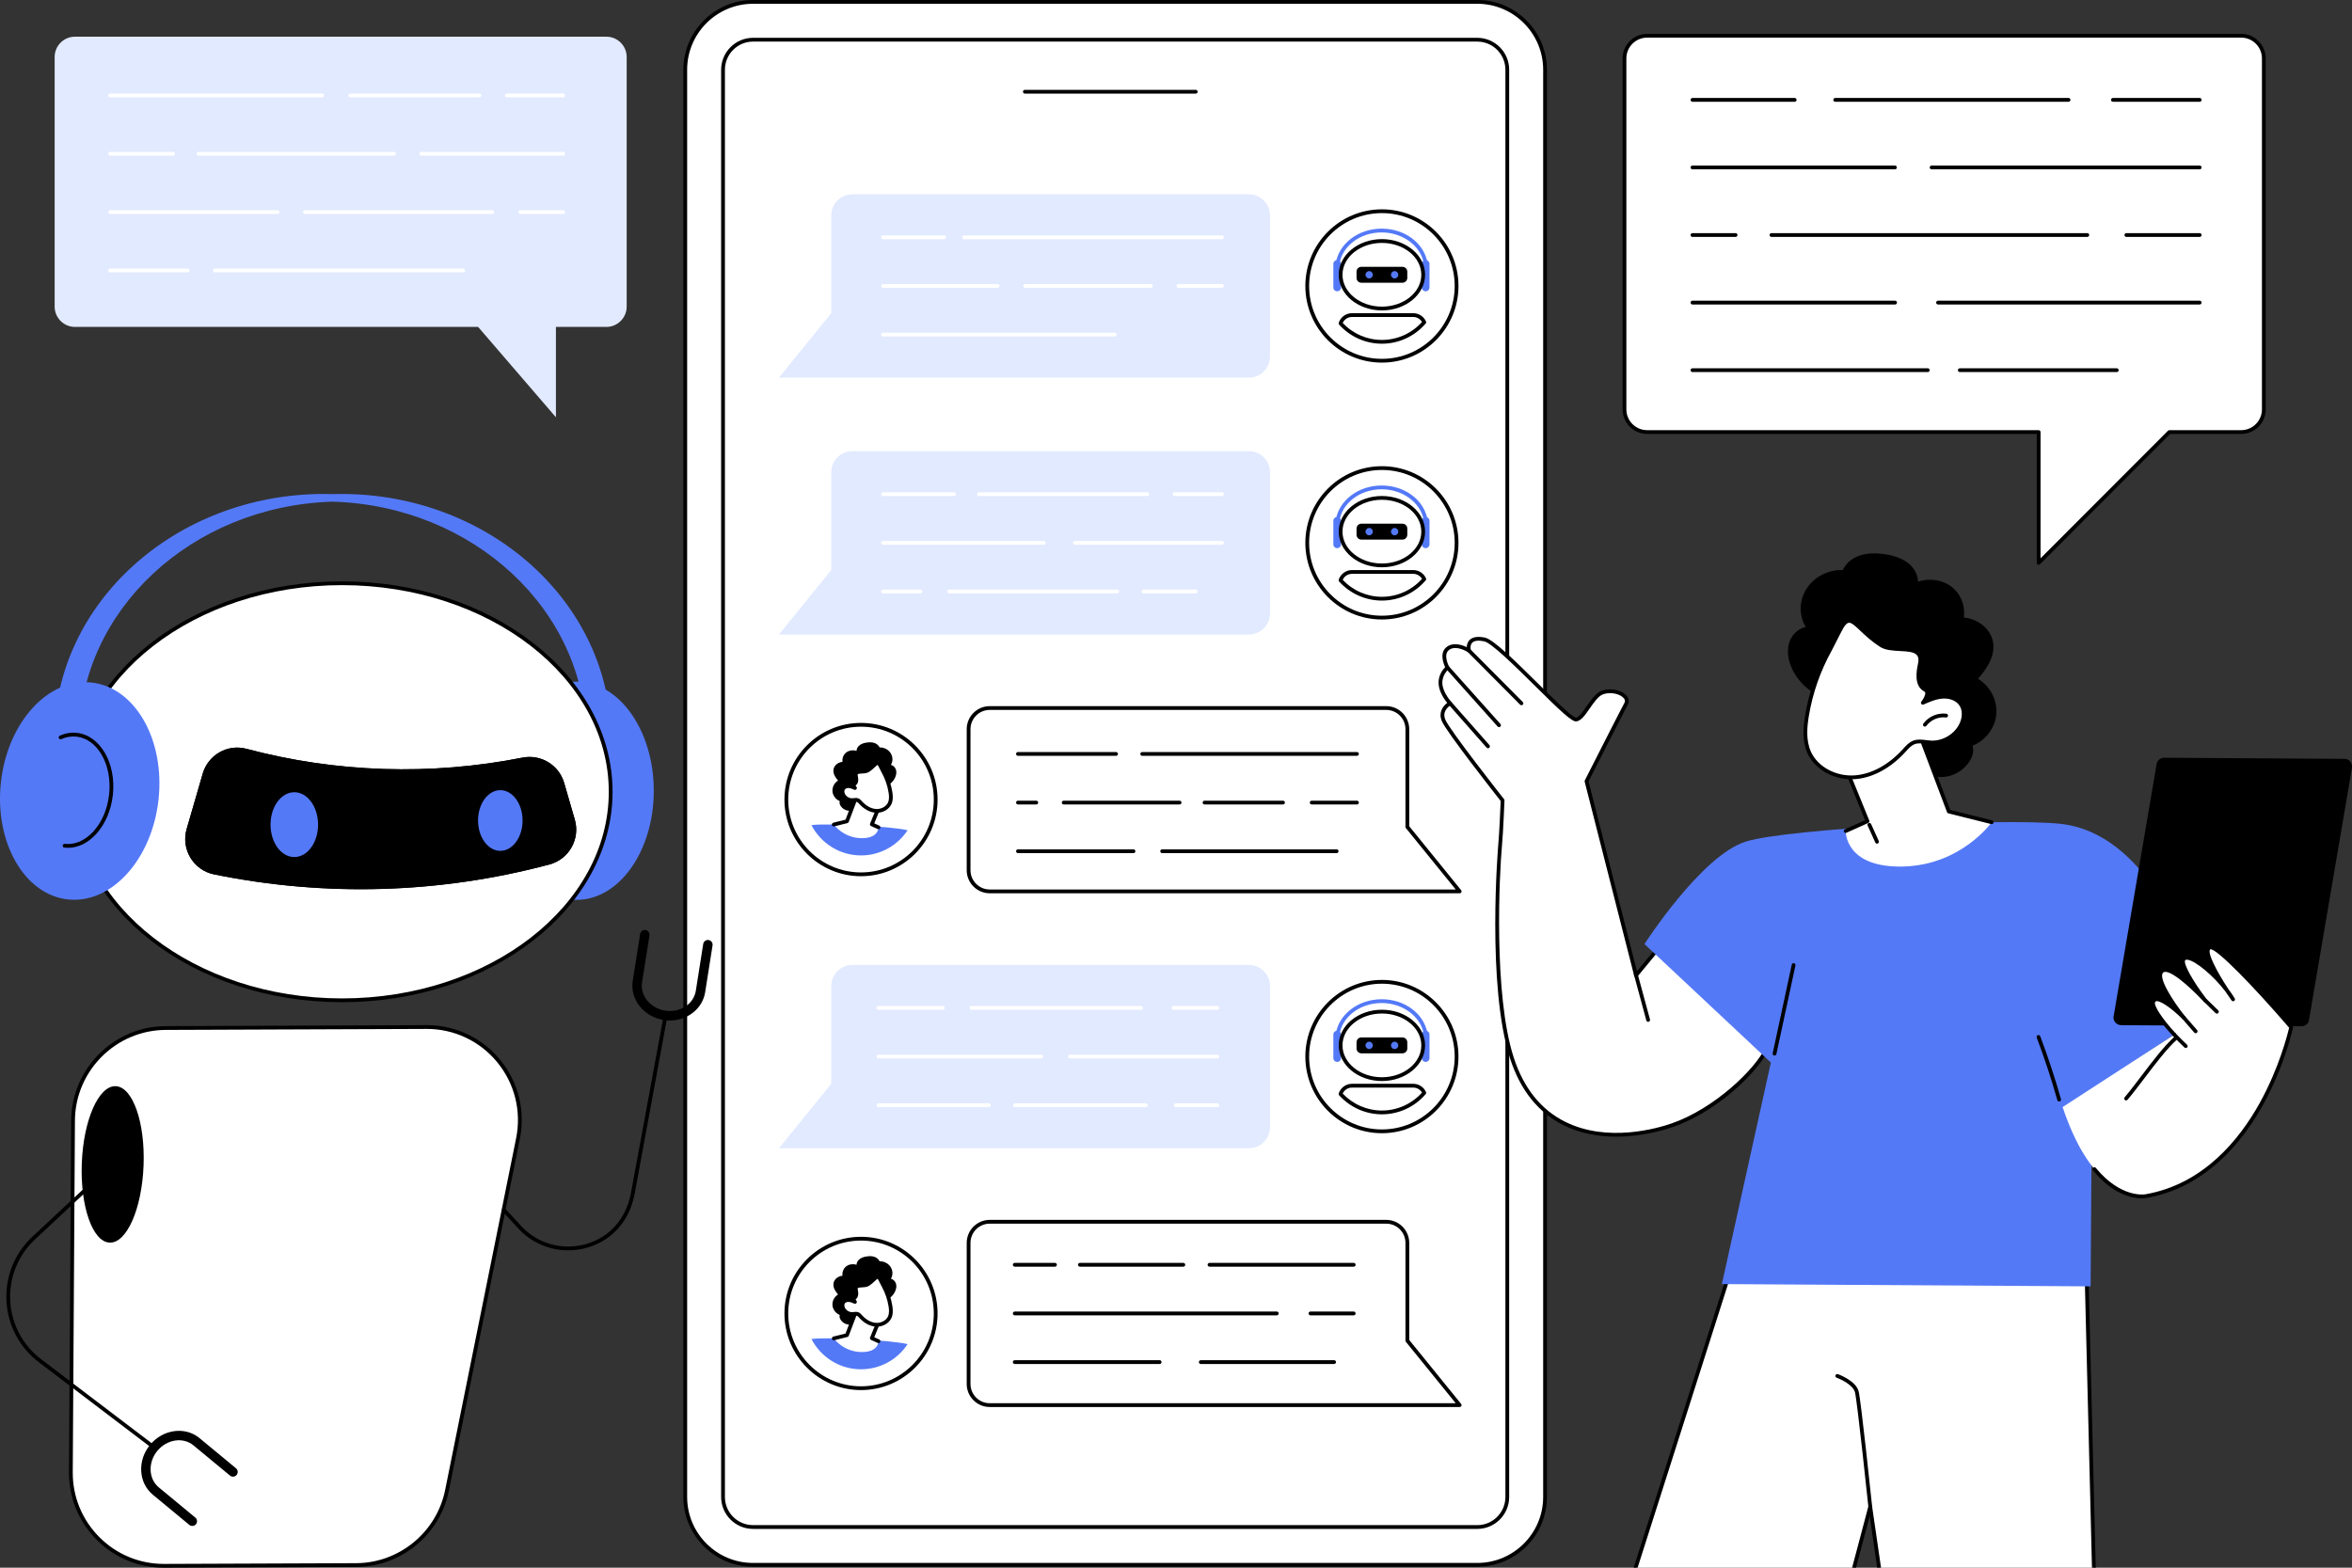 <svg xmlns="http://www.w3.org/2000/svg" width="579" height="386" viewBox="0 0 579 386" fill="none"><rect x="0" y="0" width="579" height="386" fill="#333333" stroke="none"/><g clip-path="url(#clip0_1221_1272)"><path d="M185.381 385.298H363.661C372.841 385.298 380.351 377.778 380.351 368.586V17.178C380.351 7.986 372.841 0.466 363.661 0.466H185.381C176.201 0.466 168.691 7.986 168.691 17.178V368.584C168.691 377.776 176.203 385.298 185.381 385.298Z" fill="white"></path><path d="M363.664 385.762H185.382C175.922 385.762 168.227 378.056 168.227 368.584V17.178C168.227 7.705 175.924 0 185.382 0H363.662C373.122 0 380.817 7.705 380.817 17.178V368.584C380.819 378.056 373.122 385.762 363.664 385.762ZM185.382 0.93C176.436 0.93 169.156 8.218 169.156 17.178V368.584C169.156 377.542 176.434 384.831 185.382 384.831H363.662C372.608 384.831 379.888 377.544 379.888 368.584V17.178C379.888 8.22 372.61 0.93 363.662 0.93H185.382Z" fill="black"></path><path d="M185.382 375.987C181.306 375.987 177.988 372.667 177.988 368.586V17.178C177.988 13.097 181.304 9.777 185.382 9.777H363.662C367.738 9.777 371.056 13.097 371.056 17.178V368.584C371.056 372.665 367.74 375.985 363.662 375.985H185.382V375.987Z" fill="white"></path><path d="M363.665 376.453H185.383C181.05 376.453 177.525 372.925 177.525 368.586V17.178C177.525 12.839 181.05 9.31 185.383 9.31H363.662C367.995 9.31 371.52 12.839 371.52 17.178V368.584C371.522 372.922 367.998 376.453 363.665 376.453ZM185.383 10.241C181.564 10.241 178.454 13.352 178.454 17.178V368.584C178.454 372.408 181.561 375.521 185.383 375.521H363.662C367.481 375.521 370.591 372.41 370.591 368.584V17.178C370.591 13.354 367.484 10.241 363.662 10.241H185.383Z" fill="black"></path><path d="M294.359 23.05H252.292C252.035 23.05 251.826 22.841 251.826 22.584C251.826 22.327 252.035 22.118 252.292 22.118H294.359C294.616 22.118 294.824 22.327 294.824 22.584C294.824 22.841 294.616 23.05 294.359 23.05Z" fill="black"></path><path d="M340.189 89.284C329.797 89.284 321.342 80.817 321.342 70.412C321.342 60.005 329.797 51.541 340.189 51.541C350.58 51.541 359.036 60.007 359.036 70.412C359.038 80.817 350.582 89.284 340.189 89.284ZM340.189 52.471C330.309 52.471 322.271 60.52 322.271 70.412C322.271 80.305 330.309 88.354 340.189 88.354C350.068 88.354 358.107 80.305 358.107 70.412C358.107 60.518 350.068 52.471 340.189 52.471Z" fill="black"></path><path d="M329.18 71.722C328.656 71.722 328.232 71.298 328.232 70.773V64.996C328.232 64.47 328.656 64.046 329.18 64.046C329.705 64.046 330.128 64.47 330.128 64.996V70.773C330.128 71.298 329.705 71.722 329.18 71.722Z" fill="#5479F7"></path><path d="M350.958 71.722C350.433 71.722 350.01 71.298 350.01 70.773V64.996C350.01 64.47 350.433 64.046 350.958 64.046C351.482 64.046 351.906 64.47 351.906 64.996V70.773C351.906 71.298 351.482 71.722 350.958 71.722Z" fill="#5479F7"></path><path d="M340.188 76.432C334.326 76.432 329.557 72.494 329.557 67.656C329.557 62.815 334.326 58.879 340.188 58.879C346.051 58.879 350.82 62.817 350.82 67.656C350.82 72.496 346.051 76.432 340.188 76.432ZM340.188 59.809C334.84 59.809 330.486 63.329 330.486 67.656C330.486 71.982 334.838 75.502 340.188 75.502C345.539 75.502 349.889 71.982 349.889 67.656C349.891 63.329 345.539 59.809 340.188 59.809Z" fill="black"></path><path d="M345.247 69.617H335.136C334.476 69.617 333.943 69.081 333.943 68.423V66.89C333.943 66.23 334.478 65.696 335.136 65.696H345.247C345.906 65.696 346.439 66.232 346.439 66.89V68.423C346.439 69.081 345.904 69.617 345.247 69.617Z" fill="black"></path><path d="M329.258 65.574C329.239 65.574 329.218 65.572 329.197 65.569C328.942 65.536 328.763 65.302 328.797 65.046C329.452 60.058 334.325 56.297 340.13 56.297C345.775 56.297 350.515 59.796 351.396 64.618C351.442 64.871 351.276 65.114 351.023 65.16C350.772 65.207 350.528 65.04 350.481 64.787C349.694 60.477 345.243 57.229 340.13 57.229C334.79 57.229 330.314 60.642 329.718 65.171C329.688 65.403 329.488 65.574 329.258 65.574Z" fill="#5479F7"></path><path d="M337.056 68.558C337.554 68.558 337.957 68.154 337.957 67.656C337.957 67.157 337.554 66.753 337.056 66.753C336.558 66.753 336.154 67.157 336.154 67.656C336.154 68.154 336.558 68.558 337.056 68.558Z" fill="#5479F7"></path><path d="M343.323 68.558C343.821 68.558 344.225 68.154 344.225 67.656C344.225 67.157 343.821 66.753 343.323 66.753C342.826 66.753 342.422 67.157 342.422 67.656C342.422 68.154 342.826 68.558 343.323 68.558Z" fill="#5479F7"></path><path d="M340.189 84.629C336.187 84.629 332.347 82.916 329.655 79.931C329.543 79.807 329.505 79.632 329.56 79.472C330.03 78.063 331.34 77.114 332.825 77.114H347.905C349.258 77.114 350.49 77.913 351.044 79.151C351.118 79.316 351.091 79.508 350.973 79.645C348.264 82.813 344.335 84.629 340.189 84.629ZM330.537 79.518C333.042 82.178 336.543 83.699 340.189 83.699C343.958 83.699 347.537 82.091 350.06 79.278C349.612 78.522 348.792 78.048 347.903 78.048H332.823C331.831 78.046 330.944 78.628 330.537 79.518Z" fill="black"></path><path d="M307.437 92.984H191.75L204.631 77.109V53.049C204.631 50.172 206.961 47.839 209.834 47.839H307.437C310.31 47.839 312.64 50.172 312.64 53.049V87.776C312.64 90.651 310.31 92.984 307.437 92.984Z" fill="#E2EAFF"></path><path d="M300.816 58.896H237.309C237.052 58.896 236.844 58.687 236.844 58.429C236.844 58.172 237.052 57.963 237.309 57.963H300.816C301.073 57.963 301.282 58.172 301.282 58.429C301.282 58.687 301.073 58.896 300.816 58.896Z" fill="white"></path><path d="M232.402 58.896H217.37C217.113 58.896 216.904 58.687 216.904 58.429C216.904 58.172 217.113 57.963 217.37 57.963H232.402C232.659 57.963 232.867 58.172 232.867 58.429C232.867 58.687 232.659 58.896 232.402 58.896Z" fill="white"></path><path d="M300.818 70.876H290.081C289.824 70.876 289.615 70.668 289.615 70.41C289.615 70.153 289.824 69.944 290.081 69.944H300.818C301.075 69.944 301.283 70.153 301.283 70.41C301.281 70.668 301.075 70.876 300.818 70.876Z" fill="white"></path><path d="M283.329 70.876H252.343C252.086 70.876 251.877 70.668 251.877 70.41C251.877 70.153 252.086 69.944 252.343 69.944H283.329C283.586 69.944 283.795 70.153 283.795 70.41C283.795 70.668 283.586 70.876 283.329 70.876Z" fill="white"></path><path d="M245.593 70.876H217.368C217.111 70.876 216.902 70.668 216.902 70.41C216.902 70.153 217.111 69.944 217.368 69.944H245.593C245.85 69.944 246.058 70.153 246.058 70.41C246.058 70.668 245.85 70.876 245.593 70.876Z" fill="white"></path><path d="M274.433 82.857H217.37C217.113 82.857 216.904 82.648 216.904 82.391C216.904 82.134 217.113 81.925 217.37 81.925H274.433C274.69 81.925 274.898 82.134 274.898 82.391C274.896 82.648 274.688 82.857 274.433 82.857Z" fill="white"></path><path d="M340.189 152.531C329.797 152.531 321.342 144.064 321.342 133.659C321.342 123.252 329.797 114.788 340.189 114.788C350.58 114.788 359.036 123.254 359.036 133.659C359.038 144.064 350.582 152.531 340.189 152.531ZM340.189 115.718C330.309 115.718 322.271 123.767 322.271 133.659C322.271 143.552 330.309 151.601 340.189 151.601C350.068 151.601 358.107 143.552 358.107 133.659C358.107 123.765 350.068 115.718 340.189 115.718Z" fill="black"></path><path d="M329.18 134.969C328.656 134.969 328.232 134.545 328.232 134.02V128.243C328.232 127.717 328.656 127.294 329.18 127.294C329.705 127.294 330.128 127.717 330.128 128.243V134.02C330.128 134.545 329.705 134.969 329.18 134.969Z" fill="#5479F7"></path><path d="M350.958 134.969C350.433 134.969 350.01 134.545 350.01 134.02V128.243C350.01 127.717 350.433 127.294 350.958 127.294C351.482 127.294 351.906 127.717 351.906 128.243V134.02C351.906 134.545 351.482 134.969 350.958 134.969Z" fill="#5479F7"></path><path d="M340.188 139.679C334.326 139.679 329.557 135.741 329.557 130.903C329.557 126.062 334.326 122.126 340.188 122.126C346.051 122.126 350.82 126.064 350.82 130.903C350.82 135.741 346.051 139.679 340.188 139.679ZM340.188 123.056C334.84 123.056 330.486 126.576 330.486 130.903C330.486 135.229 334.838 138.749 340.188 138.749C345.539 138.749 349.889 135.229 349.889 130.903C349.891 126.576 345.539 123.056 340.188 123.056Z" fill="black"></path><path d="M345.247 132.864H335.136C334.476 132.864 333.943 132.328 333.943 131.67V130.137C333.943 129.477 334.478 128.943 335.136 128.943H345.247C345.906 128.943 346.439 129.479 346.439 130.137V131.67C346.439 132.328 345.904 132.864 345.247 132.864Z" fill="black"></path><path d="M329.258 128.821C329.239 128.821 329.218 128.819 329.197 128.816C328.942 128.783 328.763 128.549 328.797 128.293C329.452 123.305 334.325 119.542 340.13 119.542C345.775 119.542 350.515 123.041 351.396 127.863C351.442 128.116 351.276 128.359 351.023 128.405C350.772 128.452 350.528 128.285 350.481 128.032C349.694 123.722 345.243 120.474 340.13 120.474C334.79 120.474 330.314 123.887 329.718 128.416C329.688 128.65 329.488 128.821 329.258 128.821Z" fill="#5479F7"></path><path d="M337.056 131.805C337.554 131.805 337.957 131.401 337.957 130.902C337.957 130.404 337.554 130 337.056 130C336.558 130 336.154 130.404 336.154 130.902C336.154 131.401 336.558 131.805 337.056 131.805Z" fill="#5479F7"></path><path d="M343.323 131.805C343.821 131.805 344.225 131.401 344.225 130.902C344.225 130.404 343.821 130 343.323 130C342.826 130 342.422 130.404 342.422 130.902C342.422 131.401 342.826 131.805 343.323 131.805Z" fill="#5479F7"></path><path d="M340.189 147.876C336.187 147.876 332.347 146.163 329.655 143.179C329.543 143.054 329.505 142.879 329.56 142.719C330.03 141.31 331.34 140.361 332.825 140.361H347.905C349.258 140.361 350.49 141.16 351.044 142.398C351.118 142.563 351.091 142.755 350.973 142.892C348.264 146.06 344.335 147.876 340.189 147.876ZM330.537 142.765C333.042 145.425 336.543 146.946 340.189 146.946C343.958 146.946 347.537 145.338 350.06 142.525C349.612 141.77 348.792 141.295 347.903 141.295H332.823C331.831 141.293 330.944 141.875 330.537 142.765Z" fill="black"></path><path d="M307.437 156.231H191.75L204.631 140.356V116.294C204.631 113.416 206.961 111.084 209.834 111.084H307.437C310.31 111.084 312.64 113.416 312.64 116.294V151.021C312.64 153.898 310.31 156.231 307.437 156.231Z" fill="#E2EAFF"></path><path d="M300.816 122.143H289.159C288.902 122.143 288.693 121.934 288.693 121.676C288.693 121.419 288.902 121.21 289.159 121.21H300.816C301.073 121.21 301.282 121.419 301.282 121.676C301.28 121.934 301.073 122.143 300.816 122.143Z" fill="white"></path><path d="M282.409 122.143H240.991C240.734 122.143 240.525 121.934 240.525 121.676C240.525 121.419 240.734 121.21 240.991 121.21H282.409C282.666 121.21 282.875 121.419 282.875 121.676C282.875 121.934 282.666 122.143 282.409 122.143Z" fill="white"></path><path d="M234.856 122.143H217.37C217.113 122.143 216.904 121.934 216.904 121.676C216.904 121.419 217.113 121.21 217.37 121.21H234.856C235.113 121.21 235.321 121.419 235.321 121.676C235.319 121.934 235.113 122.143 234.856 122.143Z" fill="white"></path><path d="M300.816 134.123H264.614C264.357 134.123 264.148 133.915 264.148 133.657C264.148 133.4 264.357 133.191 264.614 133.191H300.816C301.073 133.191 301.282 133.4 301.282 133.657C301.28 133.915 301.073 134.123 300.816 134.123Z" fill="white"></path><path d="M256.945 134.123H217.368C217.111 134.123 216.902 133.915 216.902 133.657C216.902 133.4 217.111 133.191 217.368 133.191H256.945C257.202 133.191 257.41 133.4 257.41 133.657C257.41 133.915 257.202 134.123 256.945 134.123Z" fill="white"></path><path d="M294.372 146.104H281.487C281.23 146.104 281.021 145.895 281.021 145.638C281.021 145.381 281.23 145.172 281.487 145.172H294.372C294.629 145.172 294.838 145.381 294.838 145.638C294.838 145.895 294.629 146.104 294.372 146.104Z" fill="white"></path><path d="M275.046 146.104H233.628C233.371 146.104 233.162 145.895 233.162 145.638C233.162 145.381 233.371 145.172 233.628 145.172H275.046C275.303 145.172 275.511 145.381 275.511 145.638C275.509 145.895 275.303 146.104 275.046 146.104Z" fill="white"></path><path d="M226.571 146.104H217.368C217.111 146.104 216.902 145.895 216.902 145.638C216.902 145.381 217.111 145.172 217.368 145.172H226.571C226.828 145.172 227.037 145.381 227.037 145.638C227.037 145.895 226.828 146.104 226.571 146.104Z" fill="white"></path><path d="M211.96 215.742C201.569 215.742 193.113 207.276 193.113 196.871C193.113 186.465 201.569 177.999 211.96 177.999C222.352 177.999 230.807 186.465 230.807 196.871C230.807 207.276 222.352 215.742 211.96 215.742ZM211.96 178.929C202.081 178.929 194.042 186.978 194.042 196.871C194.042 206.763 202.081 214.812 211.96 214.812C221.84 214.812 229.878 206.763 229.878 196.871C229.876 186.978 221.84 178.929 211.96 178.929Z" fill="black"></path><path d="M223.428 204.426C219.449 203.445 204.179 202.709 200.122 203.12C199.998 203.133 199.88 203.154 199.76 203.171C202.045 207.592 206.654 210.623 211.961 210.623C216.747 210.623 220.968 208.155 223.428 204.426Z" fill="#5479F7"></path><path d="M205.102 195.603C205.395 196.35 205.982 196.955 206.722 197.25C206.574 197.685 206.76 198.187 207.023 198.55C207.349 198.995 207.809 199.328 208.333 199.499C209.077 199.743 209.873 199.602 210.505 199.189C210.581 199.294 210.669 199.393 210.768 199.48C210.947 199.636 211.158 199.769 211.407 199.712C211.626 199.661 211.811 199.497 211.952 199.33C212.346 198.864 212.494 198.212 212.363 197.621C212.742 197.843 213.151 198.014 213.591 198.037C214.672 198.092 215.36 197.086 215.39 196.09C215.407 195.478 215.202 194.884 214.962 194.329C214.815 193.987 214.657 193.65 214.497 193.314C215.023 193.618 215.609 193.81 216.222 193.869C217.747 194.017 219.241 193.249 220.068 191.969C220.513 191.279 220.797 190.387 220.572 189.572C220.408 188.978 219.919 188.459 219.316 188.33C219.548 187.94 219.677 187.499 219.694 187.039C219.734 185.98 219.15 185.012 218.251 184.478C217.802 184.213 217.132 183.987 216.544 184.042C216.46 183.877 216.359 183.721 216.235 183.578C215.481 182.705 214.179 182.667 213.13 182.869C212.519 182.987 211.891 183.202 211.434 183.643C211.091 183.976 210.872 184.419 210.85 184.89C209.909 184.588 208.813 184.763 208.093 185.474C207.541 186.018 207.288 186.826 207.396 187.583C207.269 187.596 207.143 187.615 207.019 187.644C206.077 187.874 205.249 188.606 205.167 189.61C205.085 190.619 205.694 191.467 206.309 192.205C205.944 192.422 205.633 192.724 205.397 193.078C204.912 193.818 204.775 194.774 205.102 195.603Z" fill="black"></path><path d="M216.46 198.48L214.621 202.964L216.262 203.709C216.262 203.709 216.348 206.485 211.946 206.373C207.543 206.263 205.262 203.017 205.262 203.017L208.497 202.218L210.928 195.829L216.46 198.48Z" fill="white"></path><path d="M216.259 204.175C216.196 204.175 216.131 204.162 216.068 204.133L214.429 203.388C214.201 203.285 214.096 203.019 214.191 202.787L215.863 198.71L211.181 196.466L208.929 202.382C208.874 202.526 208.754 202.631 208.606 202.669L205.371 203.468C205.124 203.53 204.87 203.378 204.808 203.129C204.747 202.88 204.899 202.627 205.148 202.566L208.147 201.825L210.492 195.664C210.538 195.542 210.633 195.445 210.753 195.398C210.873 195.35 211.01 195.354 211.126 195.411L216.66 198.062C216.883 198.17 216.982 198.431 216.889 198.659L215.221 202.728L216.453 203.287C216.687 203.392 216.79 203.669 216.685 203.903C216.607 204.074 216.436 204.175 216.259 204.175Z" fill="black"></path><path d="M219.203 195.029C219.353 195.947 219.414 196.921 219.037 197.771C218.464 199.068 216.935 199.773 215.523 199.648C214.112 199.522 212.838 198.695 211.885 197.645C211.662 197.398 211.439 197.13 211.127 197.012C210.731 196.864 210.295 196.995 209.874 197.016C208.949 197.065 208.02 196.527 207.601 195.7C207.354 195.215 207.291 194.593 207.594 194.141C207.887 193.707 208.456 193.525 208.978 193.561C209.501 193.597 209.994 193.812 210.472 194.023C210.255 193.761 209.979 193.215 210.28 193.059C211.161 192.599 210.693 191.218 210.67 190.899C210.573 189.526 212.682 190.306 213.64 189.691C215.469 188.514 215.881 187.098 216.61 188.351C216.747 188.585 217.358 189.826 217.478 190.045C218.331 191.593 218.919 193.287 219.203 195.029Z" fill="white"></path><path d="M215.852 200.129C215.73 200.129 215.608 200.123 215.486 200.112C214.093 199.988 212.692 199.222 211.544 197.959L211.485 197.894C211.31 197.699 211.144 197.516 210.967 197.448C210.79 197.381 210.558 197.411 210.289 197.444C210.158 197.461 210.03 197.476 209.901 197.482C208.772 197.543 207.694 196.911 207.188 195.911C206.832 195.208 206.843 194.43 207.211 193.882C207.571 193.346 208.269 193.048 209.012 193.097C209.246 193.112 209.471 193.158 209.688 193.221C209.691 193.194 209.695 193.167 209.701 193.139C209.743 192.922 209.874 192.747 210.068 192.648C210.44 192.454 210.379 191.853 210.257 191.232C210.232 191.104 210.213 191 210.209 190.935C210.181 190.564 210.274 190.258 210.478 190.026C210.866 189.587 211.527 189.556 212.166 189.524C212.635 189.501 213.12 189.475 213.39 189.302C213.986 188.918 214.428 188.501 214.784 188.168C215.277 187.704 215.667 187.337 216.162 187.408C216.589 187.469 216.851 187.843 217.013 188.119C217.093 188.254 217.287 188.638 217.55 189.163C217.702 189.463 217.836 189.733 217.887 189.823C218.77 191.429 219.368 193.156 219.661 194.957C219.802 195.826 219.907 196.953 219.461 197.963C218.89 199.256 217.409 200.129 215.852 200.129ZM210.7 196.478C210.891 196.478 211.091 196.501 211.292 196.577C211.683 196.725 211.942 197.014 212.174 197.271L212.229 197.332C213.219 198.423 214.405 199.081 215.566 199.184C216.861 199.3 218.15 198.628 218.612 197.583C218.959 196.797 218.864 195.845 218.742 195.105C218.466 193.409 217.904 191.783 217.072 190.271C217.019 190.176 216.878 189.893 216.72 189.581C216.524 189.193 216.28 188.71 216.21 188.587C216.118 188.431 216.056 188.364 216.027 188.338C215.903 188.391 215.637 188.642 215.42 188.845C215.037 189.205 214.561 189.655 213.891 190.085C213.411 190.393 212.774 190.425 212.21 190.454C211.805 190.475 211.3 190.498 211.171 190.644C211.129 190.692 211.127 190.794 211.131 190.87C211.136 190.912 211.148 190.975 211.165 191.053C211.27 191.589 211.511 192.808 210.632 193.392C210.666 193.485 210.735 193.618 210.828 193.728C210.967 193.894 210.973 194.133 210.843 194.306C210.714 194.479 210.481 194.54 210.285 194.451C209.846 194.257 209.394 194.059 208.947 194.027C208.536 194 208.151 194.147 207.978 194.403C207.761 194.725 207.86 195.192 208.012 195.491C208.349 196.155 209.105 196.592 209.846 196.554C209.954 196.548 210.061 196.535 210.171 196.52C210.339 196.499 210.516 196.478 210.7 196.478Z" fill="black"></path><path d="M359.334 219.944H243.647C240.523 219.944 237.98 217.398 237.98 214.27V179.541C237.98 176.413 240.523 173.867 243.647 173.867H341.25C344.374 173.867 346.916 176.413 346.916 179.541V203.437L359.694 219.185C359.808 219.324 359.829 219.516 359.753 219.678C359.677 219.841 359.513 219.944 359.334 219.944ZM243.647 174.797C241.035 174.797 238.909 176.925 238.909 179.541V214.268C238.909 216.883 241.035 219.012 243.647 219.012H358.359L346.093 203.894C346.025 203.812 345.989 203.709 345.989 203.601V179.541C345.989 176.925 343.864 174.797 341.252 174.797H243.647Z" fill="black"></path><path d="M334.045 186.098H281.182C280.925 186.098 280.717 185.89 280.717 185.632C280.717 185.375 280.925 185.166 281.182 185.166H334.045C334.302 185.166 334.511 185.375 334.511 185.632C334.508 185.89 334.302 186.098 334.045 186.098Z" fill="black"></path><path d="M274.739 186.098H250.596C250.339 186.098 250.131 185.89 250.131 185.632C250.131 185.375 250.339 185.166 250.596 185.166H274.739C274.996 185.166 275.205 185.375 275.205 185.632C275.205 185.89 274.996 186.098 274.739 186.098Z" fill="black"></path><path d="M334.046 198.079H322.907C322.65 198.079 322.441 197.87 322.441 197.613C322.441 197.356 322.65 197.147 322.907 197.147H334.046C334.303 197.147 334.512 197.356 334.512 197.613C334.51 197.87 334.303 198.079 334.046 198.079Z" fill="black"></path><path d="M315.849 198.079H296.522C296.265 198.079 296.057 197.87 296.057 197.613C296.057 197.356 296.265 197.147 296.522 197.147H315.849C316.106 197.147 316.315 197.356 316.315 197.613C316.315 197.87 316.106 198.079 315.849 198.079Z" fill="black"></path><path d="M290.387 198.079H261.854C261.597 198.079 261.389 197.87 261.389 197.613C261.389 197.356 261.597 197.147 261.854 197.147H290.387C290.644 197.147 290.852 197.356 290.852 197.613C290.852 197.87 290.644 198.079 290.387 198.079Z" fill="black"></path><path d="M255.104 198.079H250.596C250.339 198.079 250.131 197.87 250.131 197.613C250.131 197.356 250.339 197.147 250.596 197.147H255.104C255.361 197.147 255.57 197.356 255.57 197.613C255.57 197.87 255.361 198.079 255.104 198.079Z" fill="black"></path><path d="M329.042 210.06H286.091C285.834 210.06 285.625 209.851 285.625 209.594C285.625 209.336 285.834 209.128 286.091 209.128H329.042C329.299 209.128 329.508 209.336 329.508 209.594C329.506 209.851 329.299 210.06 329.042 210.06Z" fill="black"></path><path d="M279.034 210.06H250.596C250.339 210.06 250.131 209.851 250.131 209.594C250.131 209.336 250.339 209.128 250.596 209.128H279.034C279.291 209.128 279.5 209.336 279.5 209.594C279.5 209.851 279.291 210.06 279.034 210.06Z" fill="black"></path><path d="M340.189 279.023C329.797 279.023 321.342 270.556 321.342 260.151C321.342 249.746 329.797 241.28 340.189 241.28C350.58 241.28 359.036 249.746 359.036 260.151C359.036 270.556 350.582 279.023 340.189 279.023ZM340.189 242.21C330.309 242.21 322.271 250.259 322.271 260.151C322.271 270.044 330.309 278.093 340.189 278.093C350.068 278.093 358.107 270.044 358.107 260.151C358.107 250.259 350.068 242.21 340.189 242.21Z" fill="black"></path><path d="M329.18 261.463C328.656 261.463 328.232 261.039 328.232 260.514V254.737C328.232 254.212 328.656 253.788 329.18 253.788C329.705 253.788 330.128 254.212 330.128 254.737V260.514C330.128 261.037 329.705 261.463 329.18 261.463Z" fill="#5479F7"></path><path d="M350.958 261.463C350.433 261.463 350.01 261.039 350.01 260.514V254.737C350.01 254.212 350.433 253.788 350.958 253.788C351.482 253.788 351.906 254.212 351.906 254.737V260.514C351.906 261.037 351.482 261.463 350.958 261.463Z" fill="#5479F7"></path><path d="M340.188 266.173C334.326 266.173 329.557 262.235 329.557 257.397C329.557 252.556 334.326 248.62 340.188 248.62C346.051 248.62 350.82 252.558 350.82 257.397C350.82 262.235 346.051 266.173 340.188 266.173ZM340.188 249.55C334.84 249.55 330.486 253.07 330.486 257.397C330.486 261.723 334.838 265.243 340.188 265.243C345.539 265.243 349.889 261.723 349.889 257.397C349.891 253.068 345.539 249.55 340.188 249.55Z" fill="black"></path><path d="M345.247 259.356H335.136C334.476 259.356 333.943 258.82 333.943 258.162V256.629C333.943 255.969 334.478 255.435 335.136 255.435H345.247C345.906 255.435 346.439 255.971 346.439 256.629V258.162C346.439 258.823 345.904 259.356 345.247 259.356Z" fill="black"></path><path d="M329.258 255.313C329.239 255.313 329.218 255.311 329.197 255.308C328.942 255.275 328.763 255.041 328.797 254.785C329.452 249.797 334.325 246.036 340.13 246.036C345.775 246.036 350.515 249.535 351.396 254.357C351.442 254.61 351.276 254.853 351.023 254.899C350.772 254.946 350.528 254.779 350.481 254.526C349.694 250.217 345.243 246.968 340.13 246.968C334.79 246.968 330.314 250.381 329.718 254.91C329.688 255.144 329.488 255.313 329.258 255.313Z" fill="#5479F7"></path><path d="M337.056 258.299C337.554 258.299 337.957 257.895 337.957 257.397C337.957 256.898 337.554 256.494 337.056 256.494C336.558 256.494 336.154 256.898 336.154 257.397C336.154 257.895 336.558 258.299 337.056 258.299Z" fill="#5479F7"></path><path d="M343.323 258.299C343.821 258.299 344.225 257.895 344.225 257.397C344.225 256.898 343.821 256.494 343.323 256.494C342.826 256.494 342.422 256.898 342.422 257.397C342.422 257.895 342.826 258.299 343.323 258.299Z" fill="#5479F7"></path><path d="M340.189 274.37C336.187 274.37 332.347 272.657 329.655 269.673C329.543 269.548 329.505 269.373 329.56 269.213C330.03 267.804 331.34 266.855 332.825 266.855H347.905C349.258 266.855 350.49 267.654 351.044 268.892C351.118 269.057 351.091 269.249 350.973 269.386C348.264 272.554 344.335 274.37 340.189 274.37ZM330.537 269.257C333.042 271.917 336.543 273.438 340.189 273.438C343.958 273.438 347.537 271.83 350.06 269.017C349.612 268.262 348.792 267.787 347.903 267.787H332.823C331.831 267.787 330.944 268.367 330.537 269.257Z" fill="black"></path><path d="M307.437 282.725H191.75L204.631 266.85V242.79C204.631 239.913 206.961 237.58 209.834 237.58H307.437C310.31 237.58 312.64 239.913 312.64 242.79V277.517C312.64 280.392 310.31 282.725 307.437 282.725Z" fill="#E2EAFF"></path><path d="M299.682 248.637H288.85C288.593 248.637 288.385 248.428 288.385 248.171C288.385 247.913 288.593 247.704 288.85 247.704H299.682C299.939 247.704 300.147 247.913 300.147 248.171C300.147 248.428 299.939 248.637 299.682 248.637Z" fill="white"></path><path d="M280.873 248.637H239.149C238.892 248.637 238.684 248.428 238.684 248.171C238.684 247.913 238.892 247.704 239.149 247.704H280.873C281.13 247.704 281.338 247.913 281.338 248.171C281.338 248.428 281.13 248.637 280.873 248.637Z" fill="white"></path><path d="M232.093 248.637H216.233C215.976 248.637 215.768 248.428 215.768 248.171C215.768 247.913 215.976 247.704 216.233 247.704H232.093C232.35 247.704 232.559 247.913 232.559 248.171C232.559 248.428 232.35 248.637 232.093 248.637Z" fill="white"></path><path d="M299.682 260.618H263.387C263.13 260.618 262.922 260.409 262.922 260.151C262.922 259.894 263.13 259.685 263.387 259.685H299.682C299.939 259.685 300.148 259.894 300.148 260.151C300.148 260.409 299.939 260.618 299.682 260.618Z" fill="white"></path><path d="M256.33 260.618H216.233C215.976 260.618 215.768 260.409 215.768 260.151C215.768 259.894 215.976 259.685 216.233 259.685H256.328C256.585 259.685 256.794 259.894 256.794 260.151C256.794 260.409 256.587 260.618 256.33 260.618Z" fill="white"></path><path d="M299.682 272.598H289.464C289.207 272.598 288.998 272.389 288.998 272.132C288.998 271.875 289.207 271.666 289.464 271.666H299.682C299.939 271.666 300.148 271.875 300.148 272.132C300.146 272.389 299.939 272.598 299.682 272.598Z" fill="white"></path><path d="M282.102 272.598H249.889C249.632 272.598 249.424 272.389 249.424 272.132C249.424 271.875 249.632 271.666 249.889 271.666H282.102C282.359 271.666 282.568 271.875 282.568 272.132C282.565 272.389 282.359 272.598 282.102 272.598Z" fill="white"></path><path d="M243.445 272.598H216.233C215.976 272.598 215.768 272.389 215.768 272.132C215.768 271.875 215.976 271.666 216.233 271.666H243.443C243.7 271.666 243.908 271.875 243.908 272.132C243.908 272.389 243.702 272.598 243.445 272.598Z" fill="white"></path><path d="M211.96 342.27C201.569 342.27 193.113 333.804 193.113 323.398C193.113 312.991 201.569 304.527 211.96 304.527C222.352 304.527 230.807 312.993 230.807 323.398C230.807 333.806 222.352 342.27 211.96 342.27ZM211.96 305.457C202.081 305.457 194.042 313.506 194.042 323.398C194.042 333.291 202.081 341.34 211.96 341.34C221.84 341.34 229.878 333.291 229.878 323.398C229.876 313.506 221.84 305.457 211.96 305.457Z" fill="black"></path><path d="M223.428 330.954C219.449 329.973 204.179 329.237 200.122 329.648C199.998 329.661 199.88 329.682 199.76 329.699C202.045 334.12 206.654 337.151 211.961 337.151C216.747 337.151 220.968 334.683 223.428 330.954Z" fill="#5479F7"></path><path d="M205.102 322.131C205.395 322.877 205.982 323.483 206.722 323.778C206.574 324.213 206.76 324.715 207.023 325.077C207.349 325.522 207.809 325.856 208.333 326.027C209.077 326.271 209.873 326.13 210.505 325.716C210.581 325.822 210.669 325.921 210.768 326.008C210.947 326.162 211.158 326.297 211.407 326.24C211.626 326.189 211.811 326.024 211.952 325.858C212.346 325.392 212.494 324.74 212.363 324.149C212.742 324.371 213.151 324.542 213.591 324.565C214.672 324.62 215.36 323.614 215.39 322.618C215.407 322.006 215.202 321.411 214.962 320.857C214.815 320.515 214.657 320.178 214.497 319.842C215.023 320.146 215.609 320.338 216.222 320.397C217.747 320.545 219.241 319.777 220.068 318.496C220.513 317.807 220.797 316.914 220.572 316.1C220.408 315.505 219.919 314.987 219.316 314.858C219.548 314.468 219.677 314.027 219.694 313.567C219.734 312.508 219.15 311.54 218.251 311.006C217.802 310.741 217.132 310.515 216.544 310.57C216.46 310.405 216.359 310.249 216.235 310.106C215.481 309.232 214.179 309.194 213.13 309.397C212.519 309.515 211.891 309.73 211.434 310.171C211.091 310.504 210.872 310.947 210.85 311.418C209.909 311.116 208.813 311.291 208.093 312.002C207.541 312.546 207.288 313.354 207.396 314.111C207.269 314.124 207.143 314.143 207.019 314.172C206.077 314.402 205.249 315.134 205.167 316.138C205.085 317.146 205.694 317.994 206.309 318.733C205.944 318.95 205.633 319.252 205.397 319.606C204.912 320.346 204.775 321.302 205.102 322.131Z" fill="black"></path><path d="M216.46 325.008L214.621 329.492L216.262 330.237C216.262 330.237 216.348 333.013 211.946 332.901C207.543 332.791 205.262 329.545 205.262 329.545L208.497 328.745L210.928 322.356L216.46 325.008Z" fill="white"></path><path d="M216.259 330.703C216.196 330.703 216.131 330.69 216.068 330.661L214.429 329.916C214.201 329.813 214.096 329.547 214.191 329.315L215.863 325.238L211.181 322.993L208.929 328.91C208.874 329.053 208.754 329.159 208.606 329.197L205.371 329.996C205.124 330.057 204.87 329.906 204.808 329.657C204.747 329.408 204.899 329.155 205.148 329.093L208.147 328.353L210.492 322.192C210.538 322.07 210.633 321.972 210.753 321.926C210.873 321.878 211.01 321.882 211.126 321.939L216.66 324.592C216.883 324.7 216.982 324.961 216.889 325.189L215.221 329.258L216.453 329.817C216.687 329.922 216.79 330.199 216.685 330.433C216.607 330.602 216.436 330.703 216.259 330.703Z" fill="black"></path><path d="M219.203 321.557C219.353 322.475 219.414 323.449 219.037 324.299C218.464 325.596 216.935 326.301 215.523 326.176C214.112 326.05 212.838 325.223 211.885 324.172C211.662 323.926 211.439 323.658 211.127 323.54C210.731 323.392 210.295 323.523 209.874 323.544C208.949 323.592 208.02 323.055 207.601 322.228C207.354 321.743 207.291 321.12 207.594 320.669C207.887 320.234 208.456 320.053 208.978 320.089C209.501 320.125 209.994 320.34 210.472 320.551C210.255 320.289 209.979 319.743 210.28 319.587C211.161 319.127 210.693 317.745 210.67 317.427C210.573 316.054 212.682 316.834 213.64 316.218C215.469 315.041 215.881 313.626 216.61 314.879C216.747 315.113 217.358 316.353 217.478 316.573C218.331 318.121 218.919 319.815 219.203 321.557Z" fill="white"></path><path d="M215.852 326.657C215.73 326.657 215.608 326.651 215.486 326.64C214.093 326.516 212.692 325.752 211.544 324.487L211.485 324.421C211.31 324.227 211.144 324.044 210.967 323.976C210.79 323.909 210.558 323.938 210.289 323.972C210.158 323.989 210.03 324.004 209.901 324.01C208.785 324.071 207.694 323.438 207.188 322.439C206.832 321.736 206.843 320.958 207.211 320.41C207.571 319.876 208.262 319.576 209.012 319.625C209.246 319.642 209.471 319.686 209.688 319.749C209.691 319.722 209.695 319.694 209.701 319.667C209.743 319.45 209.874 319.275 210.068 319.176C210.44 318.982 210.379 318.38 210.257 317.76C210.232 317.632 210.213 317.528 210.209 317.463C210.181 317.092 210.274 316.786 210.478 316.554C210.866 316.115 211.527 316.083 212.168 316.052C212.635 316.029 213.122 316.003 213.392 315.83C213.988 315.446 214.43 315.029 214.786 314.695C215.279 314.231 215.665 313.864 216.164 313.936C216.591 313.997 216.853 314.371 217.015 314.647C217.095 314.784 217.289 315.166 217.552 315.691C217.704 315.991 217.839 316.261 217.889 316.351C218.772 317.956 219.37 319.684 219.663 321.485C219.804 322.354 219.909 323.481 219.463 324.491C218.89 325.784 217.409 326.657 215.852 326.657ZM210.7 323.006C210.891 323.006 211.091 323.029 211.292 323.105C211.683 323.253 211.945 323.542 212.174 323.799L212.229 323.86C213.221 324.951 214.405 325.609 215.566 325.712C216.865 325.828 218.15 325.155 218.612 324.111C218.959 323.325 218.864 322.373 218.742 321.633C218.466 319.937 217.904 318.311 217.072 316.798C217.019 316.704 216.878 316.421 216.72 316.109C216.524 315.721 216.282 315.238 216.21 315.115C216.118 314.959 216.056 314.892 216.027 314.866C215.903 314.919 215.637 315.17 215.42 315.373C215.037 315.733 214.561 316.183 213.891 316.613C213.411 316.921 212.774 316.952 212.21 316.982C211.805 317.003 211.3 317.028 211.171 317.172C211.129 317.22 211.127 317.322 211.131 317.397C211.136 317.44 211.148 317.503 211.165 317.581C211.27 318.117 211.508 319.336 210.632 319.92C210.666 320.013 210.735 320.146 210.828 320.256C210.967 320.422 210.973 320.661 210.843 320.834C210.714 321.006 210.481 321.068 210.285 320.979C209.846 320.785 209.394 320.587 208.947 320.555C208.536 320.528 208.151 320.675 207.978 320.931C207.761 321.253 207.86 321.717 208.012 322.019C208.349 322.683 209.105 323.12 209.846 323.082C209.954 323.076 210.061 323.063 210.171 323.048C210.339 323.027 210.516 323.006 210.7 323.006Z" fill="black"></path><path d="M359.334 346.436H243.647C240.523 346.436 237.98 343.89 237.98 340.762V306.035C237.98 302.907 240.523 300.361 243.647 300.361H341.25C344.374 300.361 346.916 302.907 346.916 306.035V329.931L359.694 345.679C359.808 345.818 359.829 346.01 359.753 346.172C359.677 346.333 359.513 346.436 359.334 346.436ZM243.647 301.291C241.035 301.291 238.909 303.419 238.909 306.035V340.762C238.909 343.378 241.035 345.506 243.647 345.506H358.359L346.093 330.389C346.025 330.306 345.989 330.203 345.989 330.095V306.035C345.989 303.419 343.864 301.291 341.252 301.291H243.647Z" fill="black"></path><path d="M333.248 311.884H297.747C297.49 311.884 297.281 311.675 297.281 311.418C297.281 311.16 297.49 310.951 297.747 310.951H333.248C333.505 310.951 333.713 311.16 333.713 311.418C333.713 311.675 333.505 311.884 333.248 311.884Z" fill="black"></path><path d="M291.306 311.884H265.842C265.585 311.884 265.377 311.675 265.377 311.418C265.377 311.16 265.585 310.951 265.842 310.951H291.306C291.563 310.951 291.771 311.16 291.771 311.418C291.769 311.675 291.563 311.884 291.306 311.884Z" fill="black"></path><path d="M259.706 311.884H249.801C249.544 311.884 249.336 311.675 249.336 311.418C249.336 311.16 249.544 310.951 249.801 310.951H259.706C259.963 310.951 260.172 311.16 260.172 311.418C260.17 311.675 259.963 311.884 259.706 311.884Z" fill="black"></path><path d="M333.249 323.865H322.598C322.341 323.865 322.133 323.656 322.133 323.398C322.133 323.141 322.341 322.932 322.598 322.932H333.249C333.506 322.932 333.714 323.141 333.714 323.398C333.714 323.656 333.506 323.865 333.249 323.865Z" fill="black"></path><path d="M314.315 323.865H249.801C249.544 323.865 249.336 323.656 249.336 323.398C249.336 323.141 249.544 322.932 249.801 322.932H314.315C314.572 322.932 314.781 323.141 314.781 323.398C314.781 323.656 314.572 323.865 314.315 323.865Z" fill="black"></path><path d="M328.426 335.845H295.598C295.341 335.845 295.133 335.636 295.133 335.379C295.133 335.122 295.341 334.913 295.598 334.913H328.426C328.683 334.913 328.892 335.122 328.892 335.379C328.892 335.636 328.683 335.845 328.426 335.845Z" fill="black"></path><path d="M285.475 335.845H249.8C249.543 335.845 249.334 335.636 249.334 335.379C249.334 335.122 249.543 334.913 249.8 334.913H285.475C285.732 334.913 285.941 335.122 285.941 335.379C285.941 335.636 285.732 335.845 285.475 335.845Z" fill="black"></path><path d="M460.4 370.982L463.95 395.352H515.688L513.687 315.073L425.649 313.83L399.67 395.35H453.933C455.783 388.474 460.4 370.982 460.4 370.982Z" fill="white"></path><path d="M453.934 395.819C453.894 395.819 453.854 395.814 453.812 395.802C453.563 395.734 453.416 395.479 453.483 395.232C455.312 388.434 459.906 371.039 459.952 370.864C460.009 370.651 460.218 370.505 460.428 370.518C460.649 370.53 460.831 370.697 460.862 370.914L464.412 395.285C464.45 395.54 464.273 395.776 464.02 395.812C463.763 395.848 463.529 395.673 463.493 395.418L460.272 373.3C458.971 378.227 455.823 390.126 454.385 395.471C454.326 395.681 454.138 395.819 453.934 395.819Z" fill="black"></path><path d="M399.668 395.819C399.621 395.819 399.573 395.812 399.526 395.795C399.282 395.717 399.147 395.456 399.225 395.211L425.205 313.691C425.266 313.497 425.445 313.366 425.647 313.366C425.649 313.366 425.651 313.366 425.653 313.366L513.691 314.609C513.941 314.613 514.143 314.813 514.15 315.062L516.151 395.342C516.157 395.599 515.955 395.812 515.698 395.819C515.424 395.825 515.228 395.622 515.222 395.365L513.231 315.535L425.984 314.305L400.11 395.494C400.049 395.692 399.866 395.819 399.668 395.819Z" fill="black"></path><path d="M460.433 371.701C460.197 371.701 459.997 371.524 459.972 371.283C459.945 371.022 457.231 345.16 456.646 342.812C456.201 341.036 453.237 339.621 452.134 339.226C451.891 339.14 451.765 338.874 451.851 338.632C451.938 338.389 452.203 338.262 452.445 338.349C452.627 338.414 456.894 339.967 457.547 342.586C458.15 344.997 460.785 370.117 460.897 371.186C460.924 371.442 460.739 371.671 460.484 371.699C460.465 371.699 460.448 371.701 460.433 371.701Z" fill="black"></path><path d="M390.563 192.357C390.563 192.357 399.305 175.124 400.32 173.246C401.336 171.369 397.632 169.464 394.551 170.483C391.949 171.344 390.026 176.883 388.004 177.168C385.981 177.452 369.123 158.192 365.441 157.446C360.657 156.478 361.624 160.179 361.624 160.179C361.624 160.179 358.527 158.165 356.501 159.606C354.474 161.046 356.332 164.375 356.332 164.375C356.332 164.375 354.468 165.881 354.607 168.338C354.744 170.797 356.968 173.179 356.968 173.179C356.968 173.179 354.222 174.617 355.37 177.368C356.518 180.118 369.902 197.071 369.902 197.071C369.902 197.071 369.593 204.877 369.296 208.058C368.999 211.239 366.711 243.541 372.188 260.493C379.434 282.913 400.834 280.812 411.674 277.045C422.514 273.277 432.468 263.545 435.008 258.128C437.549 252.712 409.446 232.034 409.446 232.034L402.745 240.151L390.563 192.357Z" fill="white"></path><path d="M397.88 279.873C393.712 279.873 389.153 279.166 384.883 277.038C378.682 273.948 374.262 268.43 371.745 260.638C365.929 242.646 368.8 208.355 368.832 208.016C369.101 205.145 369.381 198.389 369.43 197.225C368.071 195.501 356.058 180.224 354.939 177.547C354.048 175.41 355.23 173.833 356.264 173.073C355.601 172.253 354.255 170.357 354.143 168.365C354.025 166.279 355.203 164.835 355.761 164.273C355.316 163.328 354.28 160.616 356.231 159.228C357.838 158.085 359.949 158.808 361.08 159.352C361.097 158.817 361.236 158.15 361.731 157.625C362.47 156.842 363.749 156.627 365.531 156.988C367.618 157.41 373.173 162.909 378.545 168.226C382.332 171.977 387.047 176.642 387.959 176.703C388.723 176.594 389.68 175.216 390.602 173.881C391.744 172.234 392.926 170.527 394.405 170.04C396.812 169.243 399.416 170.08 400.446 171.312C401.004 171.981 401.108 172.765 400.726 173.466C399.776 175.221 391.932 190.678 391.055 192.409L402.968 239.149L409.085 231.739C409.243 231.549 409.519 231.515 409.719 231.661C412.628 233.8 438.056 252.729 435.427 258.329C432.916 263.68 423.066 273.579 411.823 277.487C409.654 278.24 404.217 279.873 397.88 279.873ZM358.251 159.553C357.728 159.553 357.214 159.671 356.77 159.987C355.104 161.173 356.723 164.122 356.738 164.151C356.848 164.349 356.801 164.598 356.624 164.74C356.608 164.752 354.95 166.136 355.07 168.315C355.196 170.572 357.286 172.841 357.307 172.865C357.406 172.97 357.45 173.118 357.425 173.261C357.4 173.405 357.311 173.527 357.183 173.594C357.088 173.645 354.83 174.877 355.797 177.191C356.907 179.851 370.131 196.615 370.264 196.784C370.334 196.87 370.369 196.98 370.363 197.092C370.359 197.17 370.051 204.949 369.754 208.104C369.089 215.209 367.631 244.895 372.628 260.354C375.065 267.897 379.328 273.231 385.296 276.205C395.734 281.407 408.006 277.829 411.518 276.608C422.105 272.929 432.088 263.252 434.584 257.934C436.311 254.254 420.675 240.919 409.521 232.673L403.1 240.45C402.989 240.585 402.812 240.647 402.641 240.609C402.47 240.571 402.336 240.44 402.291 240.269L390.107 192.473C390.08 192.363 390.093 192.247 390.143 192.146C390.499 191.441 398.9 174.885 399.907 173.025C400.105 172.658 400.048 172.293 399.73 171.911C398.908 170.928 396.64 170.281 394.693 170.924C393.509 171.316 392.37 172.962 391.365 174.413C390.232 176.047 389.254 177.461 388.064 177.627C387 177.781 384.283 175.216 377.89 168.889C373.11 164.157 367.159 158.268 365.345 157.901C363.917 157.612 362.902 157.739 362.405 158.264C361.792 158.914 362.066 160.049 362.07 160.061C362.118 160.247 362.047 160.443 361.893 160.557C361.737 160.669 361.528 160.675 361.368 160.572C361.347 160.557 359.772 159.553 358.251 159.553Z" fill="black"></path><path d="M405.732 251.598C405.528 251.598 405.34 251.461 405.283 251.254L402.233 239.993C402.166 239.744 402.313 239.489 402.56 239.421C402.808 239.354 403.063 239.501 403.131 239.748L406.181 251.01C406.248 251.258 406.101 251.514 405.854 251.581C405.812 251.592 405.772 251.598 405.732 251.598Z" fill="black"></path><path d="M366.306 184.234C366.178 184.234 366.049 184.181 365.959 184.075L356.621 173.489C356.45 173.297 356.469 173.002 356.661 172.831C356.854 172.66 357.147 172.679 357.316 172.871L366.654 183.457C366.825 183.649 366.806 183.945 366.614 184.116C366.525 184.196 366.414 184.234 366.306 184.234Z" fill="black"></path><path d="M374.54 173.643C374.42 173.643 374.302 173.597 374.211 173.506L361.292 160.508C361.111 160.327 361.111 160.032 361.294 159.85C361.475 159.669 361.77 159.669 361.951 159.852L374.87 172.85C375.052 173.031 375.052 173.327 374.868 173.508C374.778 173.599 374.658 173.643 374.54 173.643Z" fill="black"></path><path d="M369.02 179.038C368.892 179.038 368.765 178.986 368.675 178.884L355.987 164.689C355.816 164.497 355.833 164.204 356.023 164.031C356.215 163.86 356.509 163.875 356.68 164.067L369.368 178.262C369.538 178.454 369.521 178.747 369.332 178.92C369.241 179 369.132 179.038 369.02 179.038Z" fill="black"></path><path d="M423.882 316.17L435.941 261.623L404.826 232.45C404.826 232.45 418.912 210.524 429.828 207.2C440.744 203.875 493.415 201.412 507.086 202.829C528.769 205.076 537.776 233.947 540.27 236.072L546.853 247.065L514.986 268.179L514.655 316.729L423.882 316.17Z" fill="#5479F7"></path><path d="M436.845 259.904C436.813 259.904 436.779 259.9 436.746 259.894C436.495 259.839 436.335 259.592 436.39 259.341L441.083 237.519C441.136 237.268 441.382 237.107 441.635 237.162C441.886 237.217 442.046 237.464 441.991 237.715L437.298 259.537C437.251 259.755 437.057 259.904 436.845 259.904Z" fill="black"></path><path d="M506.911 271.223C506.708 271.223 506.521 271.09 506.464 270.883C504.998 265.701 503.29 260.516 501.39 255.477C501.299 255.237 501.419 254.969 501.659 254.878C501.899 254.787 502.167 254.91 502.257 255.15C504.166 260.214 505.883 265.422 507.357 270.63C507.427 270.877 507.284 271.134 507.037 271.204C506.997 271.217 506.953 271.223 506.911 271.223Z" fill="black"></path><path d="M566.54 252.695L522.184 252.423C520.88 252.414 519.963 251.132 520.378 249.894L530.947 187.883C531.21 187.098 531.947 186.569 532.775 186.575L577.132 186.847C578.436 186.855 579.24 187.999 578.937 189.376L568.369 251.387C568.105 252.174 567.368 252.701 566.54 252.695Z" fill="black"></path><path d="M535.26 254.745C535.26 254.745 528.732 247.801 530.28 246.293C531.827 244.785 537.573 250.552 537.573 250.552C537.573 250.552 529.992 241.168 532.206 239.117C534.42 237.067 542.898 246.371 542.898 246.371C542.898 246.371 536.048 237.51 537.659 236.055C539.271 234.599 546.404 240.528 549.732 246.063C549.732 246.063 541.87 235.025 543.848 233.361C545.826 231.699 564.025 252.916 564.025 252.916C564.025 252.916 556.258 289.664 528.218 294.516C528.218 294.516 515.863 296.954 507.76 272.583L533.522 255.897L535.26 254.745Z" fill="white"></path><path d="M527.224 295.058C525.128 295.058 520.275 294.298 515.228 288.165C515.063 287.966 515.093 287.673 515.291 287.509C515.489 287.344 515.782 287.374 515.946 287.572C522.171 295.136 528.071 294.071 528.13 294.06C542.435 291.586 551.299 280.531 556.218 271.693C561.109 262.906 563.182 254.503 563.519 253.043C555.106 243.247 545.603 233.386 544.116 233.737C543.274 234.454 545.574 238.997 548.546 243.511C549.134 244.281 549.669 245.059 550.13 245.825C550.259 246.04 550.196 246.316 549.987 246.453C549.778 246.591 549.498 246.538 549.353 246.335C548.961 245.785 548.395 244.973 547.758 244.013C544.746 240.096 540.474 236.603 538.555 236.316C538.363 236.289 538.108 236.28 537.972 236.403C537.283 237.023 539.758 241.549 543.265 246.089C543.417 246.287 543.387 246.569 543.196 246.73C543.004 246.89 542.722 246.871 542.553 246.688C540.708 244.665 535.412 239.392 533.091 239.292C532.84 239.28 532.653 239.337 532.518 239.463C531.212 240.672 534.896 246.506 537.929 250.263C538.085 250.455 538.062 250.735 537.879 250.902C537.693 251.069 537.413 251.06 537.238 250.885C534.62 248.257 531.326 245.922 530.599 246.631C529.87 247.341 532.594 251.237 535.593 254.429C535.768 254.616 535.76 254.91 535.574 255.087C535.387 255.262 535.094 255.253 534.917 255.068C533.312 253.361 528.212 247.658 529.952 245.964C530.921 245.019 532.834 246.006 534.584 247.314C532.507 244.256 530.31 240.24 531.886 238.782C532.208 238.485 532.629 238.343 533.131 238.364C534.778 238.434 537.297 240.349 539.417 242.26C537.723 239.594 536.282 236.675 537.348 235.713C537.672 235.42 538.123 235.314 538.692 235.399C540.253 235.631 542.724 237.354 545.102 239.653C543.531 236.772 542.442 233.943 543.552 233.011C544.101 232.549 545.121 231.686 555.017 242.203C559.768 247.249 564.332 252.568 564.379 252.621C564.473 252.731 564.511 252.878 564.48 253.02C564.461 253.112 562.462 262.389 557.042 272.13C552.024 281.153 542.962 292.444 528.298 294.98C528.239 294.988 527.858 295.058 527.224 295.058Z" fill="black"></path><path d="M523.385 270.949C523.277 270.949 523.172 270.913 523.084 270.839C522.888 270.672 522.865 270.379 523.031 270.183C524.282 268.709 525.666 266.884 527.13 264.952C529.879 261.328 532.721 257.58 535.36 255.201C535.552 255.028 535.845 255.045 536.018 255.234C536.188 255.426 536.173 255.72 535.984 255.893C533.41 258.213 530.595 261.925 527.874 265.515C526.401 267.458 525.009 269.293 523.743 270.786C523.646 270.894 523.515 270.949 523.385 270.949Z" fill="black"></path><path d="M538.08 258.044C537.964 258.044 537.848 258.002 537.758 257.915C537.113 257.295 535.599 255.842 534.897 255.057C534.727 254.865 534.743 254.572 534.933 254.399C535.125 254.228 535.42 254.243 535.59 254.435C536.269 255.194 537.762 256.629 538.4 257.242C538.586 257.42 538.592 257.715 538.413 257.901C538.324 257.995 538.202 258.044 538.08 258.044Z" fill="black"></path><path d="M540.515 254.401C540.382 254.401 540.25 254.344 540.159 254.235C539.753 253.749 539.222 253.146 538.691 252.543C538.154 251.933 537.619 251.324 537.208 250.834C537.044 250.638 537.069 250.343 537.265 250.178C537.461 250.014 537.756 250.039 537.92 250.235C538.327 250.721 538.857 251.324 539.388 251.927C539.925 252.537 540.46 253.146 540.871 253.636C541.035 253.832 541.01 254.127 540.814 254.292C540.728 254.365 540.621 254.401 540.515 254.401Z" fill="black"></path><path d="M545.745 249.582C545.622 249.582 545.5 249.533 545.41 249.44C545.043 249.061 544.531 248.571 544.034 248.099C543.533 247.622 543.014 247.128 542.637 246.736C542.46 246.55 542.465 246.257 542.65 246.078C542.833 245.899 543.128 245.905 543.307 246.089C543.672 246.466 544.181 246.953 544.677 247.424C545.18 247.903 545.7 248.4 546.079 248.793C546.259 248.978 546.252 249.271 546.067 249.451C545.976 249.539 545.86 249.582 545.745 249.582Z" fill="black"></path><path d="M489.921 170.009C489.15 168.846 488.139 167.859 486.949 167.146C488.969 164.737 490.964 161.974 490.702 158.68C490.443 155.402 487.741 153.001 484.669 152.242C484.265 152.143 483.852 152.075 483.439 152.035C483.799 149.563 482.978 146.92 481.183 145.14C478.832 142.809 475.26 142.229 472.18 143.206C472.119 141.675 471.407 140.221 470.288 139.133C468.801 137.686 466.756 136.979 464.759 136.589C461.336 135.92 457.085 136.036 454.612 138.88C454.205 139.348 453.877 139.856 453.599 140.39C451.682 140.202 449.489 140.934 448.023 141.799C445.078 143.539 443.167 146.695 443.287 150.152C443.34 151.656 443.757 153.096 444.509 154.372C442.539 154.784 440.941 156.475 440.401 158.418C439.664 161.076 440.58 163.995 442.027 166.25C444.718 170.439 449.594 172.964 454.574 172.491C456.573 172.301 458.492 171.683 460.213 170.694C459.688 171.791 459.17 172.892 458.686 174.006C457.9 175.815 457.222 177.75 457.274 179.751C457.359 182.998 459.604 186.29 463.133 186.124C464.569 186.056 465.905 185.499 467.15 184.78C466.718 186.706 467.19 188.838 468.475 190.361C468.936 190.907 469.543 191.445 470.257 191.612C471.061 191.798 471.757 191.361 472.34 190.857C472.667 190.574 472.953 190.254 473.202 189.91C475.26 191.266 477.863 191.732 480.292 190.941C482.005 190.384 483.513 189.304 484.581 187.851C485.447 186.674 486.058 185.033 485.579 183.611C488.002 182.652 489.923 180.677 490.888 178.241C491.958 175.537 491.518 172.413 489.921 170.009Z" fill="black"></path><path d="M453.766 187.541L459.733 202.198L454.37 204.618C454.37 204.618 454.063 213.681 468.446 213.359C482.829 213.036 490.305 202.454 490.305 202.454L479.745 199.815L471.86 178.925L453.766 187.541Z" fill="white"></path><path d="M454.369 205.084C454.192 205.084 454.022 204.983 453.944 204.81C453.839 204.576 453.944 204.299 454.178 204.194L459.132 201.958L453.335 187.716C453.242 187.488 453.344 187.227 453.565 187.119L471.662 178.505C471.78 178.448 471.914 178.446 472.035 178.494C472.155 178.543 472.249 178.64 472.296 178.762L480.094 199.425L490.418 202.004C490.667 202.068 490.818 202.319 490.757 202.57C490.694 202.819 490.441 202.97 490.193 202.909L479.633 200.271C479.485 200.233 479.365 200.127 479.31 199.984L471.605 179.566L454.361 187.775L460.162 202.025C460.257 202.258 460.152 202.523 459.922 202.625L454.559 205.044C454.498 205.071 454.433 205.084 454.369 205.084Z" fill="black"></path><path d="M462.074 207.725C461.897 207.725 461.727 207.621 461.649 207.451C461.32 206.714 461.015 206.042 460.709 205.367C460.402 204.69 460.096 204.012 459.765 203.272C459.66 203.038 459.765 202.762 459.999 202.656C460.233 202.551 460.509 202.656 460.614 202.89C460.945 203.629 461.251 204.306 461.558 204.981C461.864 205.656 462.171 206.331 462.5 207.069C462.605 207.303 462.5 207.579 462.266 207.685C462.201 207.71 462.137 207.725 462.074 207.725Z" fill="black"></path><path d="M444.828 176.246C444.331 179.239 444.126 182.426 445.346 185.204C447.206 189.446 452.192 191.762 456.803 191.363C461.414 190.964 465.583 188.271 468.705 184.852C469.438 184.05 470.169 183.173 471.186 182.793C472.478 182.312 473.906 182.742 475.281 182.818C478.3 182.985 481.342 181.236 482.72 178.539C483.528 176.952 483.741 174.927 482.751 173.449C481.799 172.025 479.941 171.432 478.233 171.542C476.524 171.652 474.917 172.35 473.35 173.038C474.062 172.188 474.968 170.405 473.986 169.89C471.117 168.382 472.655 163.873 472.73 162.837C473.061 158.355 466.162 160.884 463.041 158.861C457.081 155.003 455.744 150.377 453.351 154.459C452.904 155.22 450.897 159.268 450.5 159.983C447.703 165.029 445.771 170.555 444.828 176.246Z" fill="white"></path><path d="M455.761 191.873C451.066 191.873 446.619 189.262 444.921 185.392C443.583 182.342 443.925 178.861 444.371 176.17C445.327 170.409 447.253 164.887 450.092 159.757C450.257 159.462 450.722 158.54 451.217 157.566C451.904 156.21 452.683 154.674 452.949 154.223C453.619 153.079 454.242 152.525 454.971 152.419C456.094 152.261 457.086 153.204 458.594 154.63C459.782 155.754 461.263 157.155 463.292 158.469C464.408 159.192 466.136 159.283 467.804 159.369C469.761 159.473 471.608 159.57 472.577 160.669C473.055 161.211 473.262 161.951 473.194 162.867C473.18 163.069 473.123 163.352 473.053 163.71C472.729 165.343 472.124 168.382 474.203 169.475C474.551 169.658 474.774 169.962 474.852 170.357C474.953 170.876 474.787 171.479 474.532 172.025C475.682 171.561 476.919 171.158 478.204 171.074C479.834 170.968 481.989 171.468 483.139 173.185C484.325 174.957 483.914 177.22 483.135 178.747C481.684 181.593 478.435 183.455 475.259 183.28C474.859 183.257 474.454 183.206 474.064 183.158C473.093 183.036 472.175 182.92 471.351 183.228C470.528 183.535 469.872 184.259 469.238 184.957L469.051 185.164C465.466 189.089 461.133 191.456 456.846 191.825C456.481 191.859 456.119 191.873 455.761 191.873ZM445.285 176.322C444.86 178.887 444.531 182.192 445.77 185.016C447.442 188.83 452.068 191.306 456.762 190.899C460.815 190.549 464.935 188.29 468.36 184.537L468.545 184.333C469.253 183.55 469.984 182.742 471.021 182.356C472.059 181.968 473.133 182.105 474.174 182.236C474.566 182.285 474.936 182.333 475.305 182.352C478.14 182.51 481.014 180.852 482.303 178.326C483.131 176.701 483.154 174.889 482.362 173.706C481.431 172.316 479.632 171.918 478.261 172.006C476.615 172.114 475.048 172.799 473.534 173.464C473.336 173.55 473.106 173.489 472.975 173.316C472.847 173.143 472.853 172.903 472.992 172.738C473.531 172.095 474.041 171.057 473.938 170.538C473.915 170.422 473.866 170.352 473.77 170.302C471.075 168.886 471.794 165.269 472.139 163.531C472.202 163.217 472.255 162.947 472.265 162.801C472.316 162.135 472.188 161.639 471.878 161.287C471.168 160.479 469.51 160.392 467.753 160.3C465.963 160.205 464.111 160.108 462.786 159.249C460.686 157.891 459.171 156.456 457.956 155.307C456.69 154.109 455.774 153.246 455.102 153.341C454.691 153.4 454.249 153.841 453.749 154.693C453.499 155.119 452.728 156.642 452.045 157.986C451.525 159.011 451.076 159.897 450.906 160.207C448.114 165.246 446.225 170.669 445.285 176.322Z" fill="black"></path><path d="M473.852 178.908C473.757 178.908 473.66 178.878 473.578 178.817C473.371 178.665 473.327 178.374 473.479 178.165C474.766 176.41 476.992 175.457 479.149 175.733C479.404 175.767 479.583 175.999 479.552 176.254C479.518 176.509 479.286 176.691 479.032 176.657C477.231 176.425 475.303 177.254 474.229 178.718C474.136 178.842 473.995 178.908 473.852 178.908Z" fill="black"></path><path d="M14.299 181.745C14.299 149.055 43.605 122.556 79.754 122.556C115.904 122.556 145.21 149.055 145.21 181.745H149.482C149.482 149.055 120.176 122.556 84.026 122.556C47.877 122.556 18.571 149.057 18.571 181.745H14.299Z" fill="#5479F7"></path><path d="M150.412 182.677H144.28V181.747C144.28 150.268 116.487 124.541 81.89 123.52C47.294 124.541 19.501 150.268 19.501 181.745V182.675H13.367V181.745C13.367 148.595 43.147 121.626 79.754 121.626C80.468 121.626 81.18 121.636 81.89 121.657C82.6 121.636 83.311 121.626 84.026 121.626C120.63 121.626 150.412 148.595 150.412 181.745V182.677ZM146.132 180.815H148.544C148.152 158.361 133.617 138.949 112.649 129.54C132.364 139.766 145.761 158.886 146.132 180.815ZM15.236 180.815H17.65C18.02 158.884 31.418 139.766 51.133 129.54C30.162 138.949 15.627 158.361 15.236 180.815Z" fill="#5479F7"></path><path d="M141.951 221.562C152.44 221.562 160.943 209.535 160.943 194.7C160.943 179.865 152.44 167.838 141.951 167.838C131.462 167.838 122.959 179.865 122.959 194.7C122.959 209.535 131.462 221.562 141.951 221.562Z" fill="#5479F7"></path><path d="M84.204 246.298C120.726 246.298 150.333 223.31 150.333 194.953C150.333 166.597 120.726 143.609 84.204 143.609C47.681 143.609 18.074 166.597 18.074 194.953C18.074 223.31 47.681 246.298 84.204 246.298Z" fill="white"></path><path d="M84.204 246.764C47.484 246.764 17.611 223.521 17.611 194.953C17.611 166.385 47.486 143.145 84.204 143.145C120.923 143.145 150.797 166.387 150.797 194.953C150.799 223.521 120.925 246.764 84.204 246.764ZM84.204 144.075C47.998 144.075 18.54 166.9 18.54 194.953C18.54 223.007 47.998 245.831 84.204 245.831C120.411 245.831 149.868 223.007 149.868 194.953C149.868 166.9 120.411 144.075 84.204 144.075Z" fill="black"></path><path d="M135.274 212.846C108.361 220.045 80.082 220.887 52.67 215.287C47.599 214.251 44.507 209.079 45.952 204.105C47.269 199.568 48.585 195.029 49.902 190.492C51.239 185.879 56.006 183.135 60.645 184.369C82.774 190.258 106.021 191.011 128.611 186.546C133.136 185.651 137.6 188.338 138.885 192.774C139.755 195.776 140.627 198.777 141.497 201.781C142.887 206.563 140.079 211.562 135.274 212.846Z" fill="black"></path><path d="M135.274 212.846C108.361 220.045 80.082 220.887 52.67 215.287C47.599 214.251 44.507 209.079 45.952 204.105C47.269 199.568 48.585 195.029 49.902 190.492C51.239 185.879 56.006 183.135 60.645 184.369C82.774 190.258 106.021 191.011 128.611 186.546C133.136 185.651 137.6 188.338 138.885 192.774C139.755 195.776 140.627 198.777 141.497 201.781C142.887 206.563 140.079 211.562 135.274 212.846Z" fill="black"></path><path d="M72.45 211.026C75.681 211.026 78.301 207.453 78.301 203.044C78.301 198.636 75.681 195.063 72.45 195.063C69.218 195.063 66.598 198.636 66.598 203.044C66.598 207.453 69.218 211.026 72.45 211.026Z" fill="#5479F7"></path><path d="M123.163 209.499C126.189 209.499 128.642 206.153 128.642 202.026C128.642 197.898 126.189 194.552 123.163 194.552C120.137 194.552 117.684 197.898 117.684 202.026C117.684 206.153 120.137 209.499 123.163 209.499Z" fill="#5479F7"></path><path d="M39.023 196.895C40.642 182.149 33.269 169.238 22.555 168.059C11.841 166.879 1.843 177.877 0.223 192.623C-1.396 207.37 5.977 220.28 16.691 221.46C27.405 222.64 37.403 211.642 39.023 196.895Z" fill="#5479F7"></path><path d="M16.707 208.752C16.419 208.752 16.13 208.737 15.841 208.704C15.586 208.676 15.401 208.446 15.431 208.191C15.458 207.936 15.683 207.75 15.945 207.78C18.447 208.056 20.954 206.961 23.01 204.7C25.104 202.399 26.471 199.174 26.86 195.62C27.661 188.341 24.063 181.949 18.843 181.376C17.586 181.239 16.326 181.443 15.1 181.987C14.864 182.093 14.59 181.985 14.487 181.751C14.384 181.517 14.489 181.241 14.723 181.137C16.101 180.526 17.52 180.296 18.944 180.452C24.674 181.083 28.638 187.933 27.783 195.723C27.372 199.469 25.919 202.88 23.697 205.327C21.668 207.556 19.216 208.752 16.707 208.752Z" fill="black"></path><path d="M87.687 385.352L40.421 385.534C27.69 385.582 17.366 375.219 17.446 362.473L17.983 275.901C18.061 263.334 28.233 253.174 40.784 253.125L104.994 252.878C119.491 252.824 130.388 266.106 127.517 280.337L110.037 366.974C107.884 377.632 98.548 385.31 87.687 385.352Z" fill="white"></path><path d="M40.332 386C34.084 386 28.217 383.562 23.8 379.13C19.363 374.677 16.941 368.759 16.981 362.469L17.518 275.897C17.598 263.132 28.034 252.708 40.782 252.659L104.993 252.412C105.022 252.412 105.054 252.412 105.083 252.412C112.1 252.412 118.672 255.521 123.128 260.955C127.602 266.41 129.369 273.507 127.973 280.428L110.493 367.065C108.308 377.89 98.72 385.776 87.69 385.819L40.422 386C40.393 386 40.361 386 40.332 386ZM105.083 253.345C105.054 253.345 105.024 253.345 104.995 253.345L40.785 253.591C28.544 253.638 18.523 263.649 18.447 275.906L17.91 362.477C17.872 368.518 20.198 374.198 24.457 378.474C28.697 382.728 34.33 385.07 40.329 385.07C40.359 385.07 40.388 385.07 40.418 385.07L87.684 384.888C98.273 384.848 107.481 377.276 109.579 366.881L127.058 280.244C128.398 273.6 126.705 266.785 122.407 261.546C118.131 256.329 111.82 253.345 105.083 253.345Z" fill="black"></path><path d="M35.342 286.997C35.753 276.36 32.681 267.606 28.482 267.443C24.283 267.281 20.546 275.772 20.136 286.408C19.725 297.045 22.797 305.799 26.996 305.962C31.195 306.124 34.932 297.633 35.342 286.997Z" fill="black"></path><path d="M37.73 356.7C37.631 356.7 37.534 356.668 37.45 356.605L9.678 335.499C4.866 331.901 1.917 326.391 1.591 320.384C1.264 314.377 3.596 308.579 7.992 304.476L27.408 286.355C27.596 286.18 27.89 286.191 28.065 286.378C28.24 286.566 28.23 286.861 28.042 287.036L8.626 305.157C4.432 309.07 2.208 314.603 2.52 320.334C2.831 326.065 5.646 331.321 10.238 334.755L38.012 355.862C38.217 356.019 38.257 356.31 38.101 356.514C38.008 356.637 37.871 356.7 37.73 356.7Z" fill="black"></path><path d="M47.342 375.724C47.081 375.724 46.819 375.637 46.602 375.458L37.614 368.023C34.075 365.095 33.774 359.59 36.944 355.749C40.112 351.908 45.57 351.165 49.109 354.091L58.098 361.526C58.593 361.935 58.662 362.669 58.254 363.165C57.843 363.661 57.112 363.73 56.617 363.321L47.628 355.886C45.077 353.776 41.09 354.38 38.737 357.231C36.384 360.083 36.544 364.118 39.095 366.23L48.083 373.665C48.578 374.074 48.648 374.808 48.239 375.304C48.008 375.578 47.677 375.724 47.342 375.724Z" fill="black"></path><path d="M139.862 307.861C135.371 307.861 131.019 306.064 127.828 302.736L123.709 298.264C123.534 298.074 123.547 297.781 123.737 297.606C123.926 297.431 124.219 297.444 124.394 297.633L128.506 302.097C132.571 306.332 138.64 307.944 144.34 306.29C150.032 304.64 154.016 300.177 155.267 294.046L163.335 250.29C163.381 250.037 163.623 249.871 163.876 249.917C164.129 249.963 164.295 250.206 164.249 250.459L156.181 294.223C154.856 300.713 150.635 305.434 144.6 307.184C143.03 307.64 141.438 307.861 139.862 307.861Z" fill="black"></path><path d="M164.906 251.263C164.402 251.263 163.89 251.223 163.374 251.143C158.46 250.364 155.045 246.036 155.763 241.497L157.586 229.965C157.687 229.33 158.285 228.898 158.915 228.997C159.549 229.098 159.981 229.693 159.882 230.328L158.06 241.86C157.541 245.131 160.09 248.263 163.739 248.841C167.385 249.419 170.776 247.228 171.293 243.956L173.115 232.425C173.216 231.79 173.814 231.357 174.444 231.457C175.078 231.558 175.51 232.153 175.411 232.788L173.589 244.319C172.946 248.384 169.207 251.263 164.906 251.263Z" fill="black"></path><path d="M149.278 9.034H18.443C15.699 9.034 13.453 11.283 13.453 14.031V75.496C13.453 78.244 15.699 80.493 18.443 80.493H117.7L136.854 102.743V80.495H149.281C152.025 80.495 154.271 78.246 154.271 75.498V14.033C154.271 11.283 152.025 9.034 149.278 9.034Z" fill="#E2EAFF"></path><path d="M138.635 23.972H124.747C124.49 23.972 124.281 23.763 124.281 23.506C124.281 23.249 124.49 23.04 124.747 23.04H138.635C138.892 23.04 139.101 23.249 139.101 23.506C139.101 23.765 138.892 23.972 138.635 23.972Z" fill="white"></path><path d="M118.03 23.972H86.249C85.992 23.972 85.783 23.763 85.783 23.506C85.783 23.249 85.992 23.04 86.249 23.04H118.03C118.287 23.04 118.495 23.249 118.495 23.506C118.495 23.765 118.287 23.972 118.03 23.972Z" fill="white"></path><path d="M79.313 23.972H27.118C26.861 23.972 26.652 23.763 26.652 23.506C26.652 23.249 26.861 23.04 27.118 23.04H79.313C79.57 23.04 79.778 23.249 79.778 23.506C79.776 23.765 79.57 23.972 79.313 23.972Z" fill="white"></path><path d="M138.634 38.334H103.708C103.451 38.334 103.242 38.125 103.242 37.868C103.242 37.611 103.451 37.402 103.708 37.402H138.636C138.893 37.402 139.101 37.611 139.101 37.868C139.099 38.125 138.891 38.334 138.634 38.334Z" fill="white"></path><path d="M96.993 38.334H48.874C48.617 38.334 48.408 38.125 48.408 37.868C48.408 37.611 48.617 37.402 48.874 37.402H96.993C97.25 37.402 97.458 37.611 97.458 37.868C97.458 38.125 97.25 38.334 96.993 38.334Z" fill="white"></path><path d="M42.607 38.334H27.118C26.861 38.334 26.652 38.125 26.652 37.868C26.652 37.611 26.861 37.402 27.118 37.402H42.607C42.864 37.402 43.072 37.611 43.072 37.868C43.072 38.125 42.864 38.334 42.607 38.334Z" fill="white"></path><path d="M138.635 52.696H128.102C127.845 52.696 127.637 52.487 127.637 52.23C127.637 51.973 127.845 51.764 128.102 51.764H138.635C138.892 51.764 139.1 51.973 139.1 52.23C139.1 52.487 138.892 52.696 138.635 52.696Z" fill="white"></path><path d="M121.164 52.696H75.059C74.802 52.696 74.594 52.487 74.594 52.23C74.594 51.973 74.802 51.764 75.059 51.764H121.164C121.421 51.764 121.63 51.973 121.63 52.23C121.628 52.487 121.421 52.696 121.164 52.696Z" fill="white"></path><path d="M68.346 52.696H27.118C26.861 52.696 26.652 52.487 26.652 52.23C26.652 51.973 26.861 51.764 27.118 51.764H68.346C68.603 51.764 68.812 51.973 68.812 52.23C68.81 52.487 68.603 52.696 68.346 52.696Z" fill="white"></path><path d="M114.002 67.058H52.901C52.644 67.058 52.435 66.85 52.435 66.592C52.435 66.335 52.644 66.126 52.901 66.126H114.002C114.259 66.126 114.468 66.335 114.468 66.592C114.468 66.85 114.259 67.058 114.002 67.058Z" fill="white"></path><path d="M46.188 67.058H27.116C26.859 67.058 26.65 66.85 26.65 66.592C26.65 66.335 26.859 66.126 27.116 66.126H46.188C46.445 66.126 46.654 66.335 46.654 66.592C46.654 66.85 46.445 67.058 46.188 67.058Z" fill="white"></path><path d="M551.716 8.8H405.482C402.413 8.8 399.904 11.314 399.904 14.385V100.792C399.904 103.866 402.415 106.378 405.482 106.378H501.863V138.587L534.03 106.378H551.716C554.785 106.378 557.294 103.864 557.294 100.792V14.385C557.294 11.314 554.785 8.8 551.716 8.8Z" fill="white"></path><path d="M501.864 139.053C501.805 139.053 501.744 139.042 501.687 139.017C501.512 138.945 501.4 138.774 501.4 138.587V106.844H405.485C402.152 106.844 399.441 104.129 399.441 100.792V14.385C399.441 11.049 402.152 8.334 405.485 8.334H551.719C555.051 8.334 557.762 11.049 557.762 14.385V100.792C557.762 104.129 555.051 106.844 551.719 106.844H534.226L502.197 138.918C502.104 139.006 501.986 139.053 501.864 139.053ZM405.483 9.266C402.662 9.266 400.368 11.563 400.368 14.387V100.795C400.368 103.619 402.662 105.916 405.483 105.916H501.864C502.121 105.916 502.329 106.125 502.329 106.382V137.467L533.702 106.053C533.788 105.966 533.906 105.916 534.03 105.916H551.716C554.537 105.916 556.831 103.619 556.831 100.795V14.385C556.831 11.561 554.537 9.264 551.716 9.264H405.483V9.266Z" fill="black"></path><path d="M541.509 25.054H520.145C519.888 25.054 519.68 24.845 519.68 24.588C519.68 24.331 519.888 24.122 520.145 24.122H541.509C541.766 24.122 541.975 24.331 541.975 24.588C541.975 24.845 541.766 25.054 541.509 25.054Z" fill="black"></path><path d="M509.225 25.054H451.776C451.519 25.054 451.311 24.845 451.311 24.588C451.311 24.331 451.519 24.122 451.776 24.122H509.225C509.482 24.122 509.69 24.331 509.69 24.588C509.69 24.845 509.482 25.054 509.225 25.054Z" fill="black"></path><path d="M441.806 25.054H416.641C416.384 25.054 416.176 24.845 416.176 24.588C416.176 24.331 416.384 24.122 416.641 24.122H441.806C442.063 24.122 442.271 24.331 442.271 24.588C442.269 24.845 442.063 25.054 441.806 25.054Z" fill="black"></path><path d="M541.508 58.332H523.458C523.201 58.332 522.992 58.124 522.992 57.866C522.992 57.609 523.201 57.4 523.458 57.4H541.508C541.765 57.4 541.974 57.609 541.974 57.866C541.974 58.124 541.765 58.332 541.508 58.332Z" fill="black"></path><path d="M513.838 58.332H436.087C435.83 58.332 435.621 58.124 435.621 57.866C435.621 57.609 435.83 57.4 436.087 57.4H513.838C514.095 57.4 514.303 57.609 514.303 57.866C514.303 58.124 514.095 58.332 513.838 58.332Z" fill="black"></path><path d="M427.256 58.332H416.641C416.384 58.332 416.176 58.124 416.176 57.866C416.176 57.609 416.384 57.4 416.641 57.4H427.256C427.513 57.4 427.722 57.609 427.722 57.866C427.719 58.124 427.511 58.332 427.256 58.332Z" fill="black"></path><path d="M541.509 74.973H477.093C476.836 74.973 476.627 74.764 476.627 74.506C476.627 74.249 476.836 74.04 477.093 74.04H541.509C541.766 74.04 541.975 74.249 541.975 74.506C541.975 74.764 541.766 74.973 541.509 74.973Z" fill="black"></path><path d="M466.525 74.973H416.641C416.384 74.973 416.176 74.764 416.176 74.506C416.176 74.249 416.384 74.04 416.641 74.04H466.525C466.782 74.04 466.991 74.249 466.991 74.506C466.989 74.764 466.782 74.973 466.525 74.973Z" fill="black"></path><path d="M521.091 91.613H482.452C482.195 91.613 481.986 91.404 481.986 91.147C481.986 90.889 482.195 90.68 482.452 90.68H521.091C521.348 90.68 521.557 90.889 521.557 91.147C521.557 91.404 521.348 91.613 521.091 91.613Z" fill="black"></path><path d="M474.568 91.613H416.641C416.384 91.613 416.176 91.404 416.176 91.147C416.176 90.889 416.384 90.68 416.641 90.68H474.568C474.825 90.68 475.034 90.889 475.034 91.147C475.034 91.404 474.825 91.613 474.568 91.613Z" fill="black"></path><path d="M541.509 41.694H475.514C475.257 41.694 475.049 41.486 475.049 41.228C475.049 40.971 475.257 40.762 475.514 40.762H541.509C541.766 40.762 541.975 40.971 541.975 41.228C541.975 41.486 541.766 41.694 541.509 41.694Z" fill="black"></path><path d="M466.494 41.694H416.641C416.384 41.694 416.176 41.486 416.176 41.228C416.176 40.971 416.384 40.762 416.641 40.762H466.494C466.751 40.762 466.959 40.971 466.959 41.228C466.957 41.486 466.751 41.694 466.494 41.694Z" fill="black"></path></g><defs><clipPath id="clip0_1221_1272"><rect width="579" height="386" fill="white"></rect></clipPath></defs></svg>